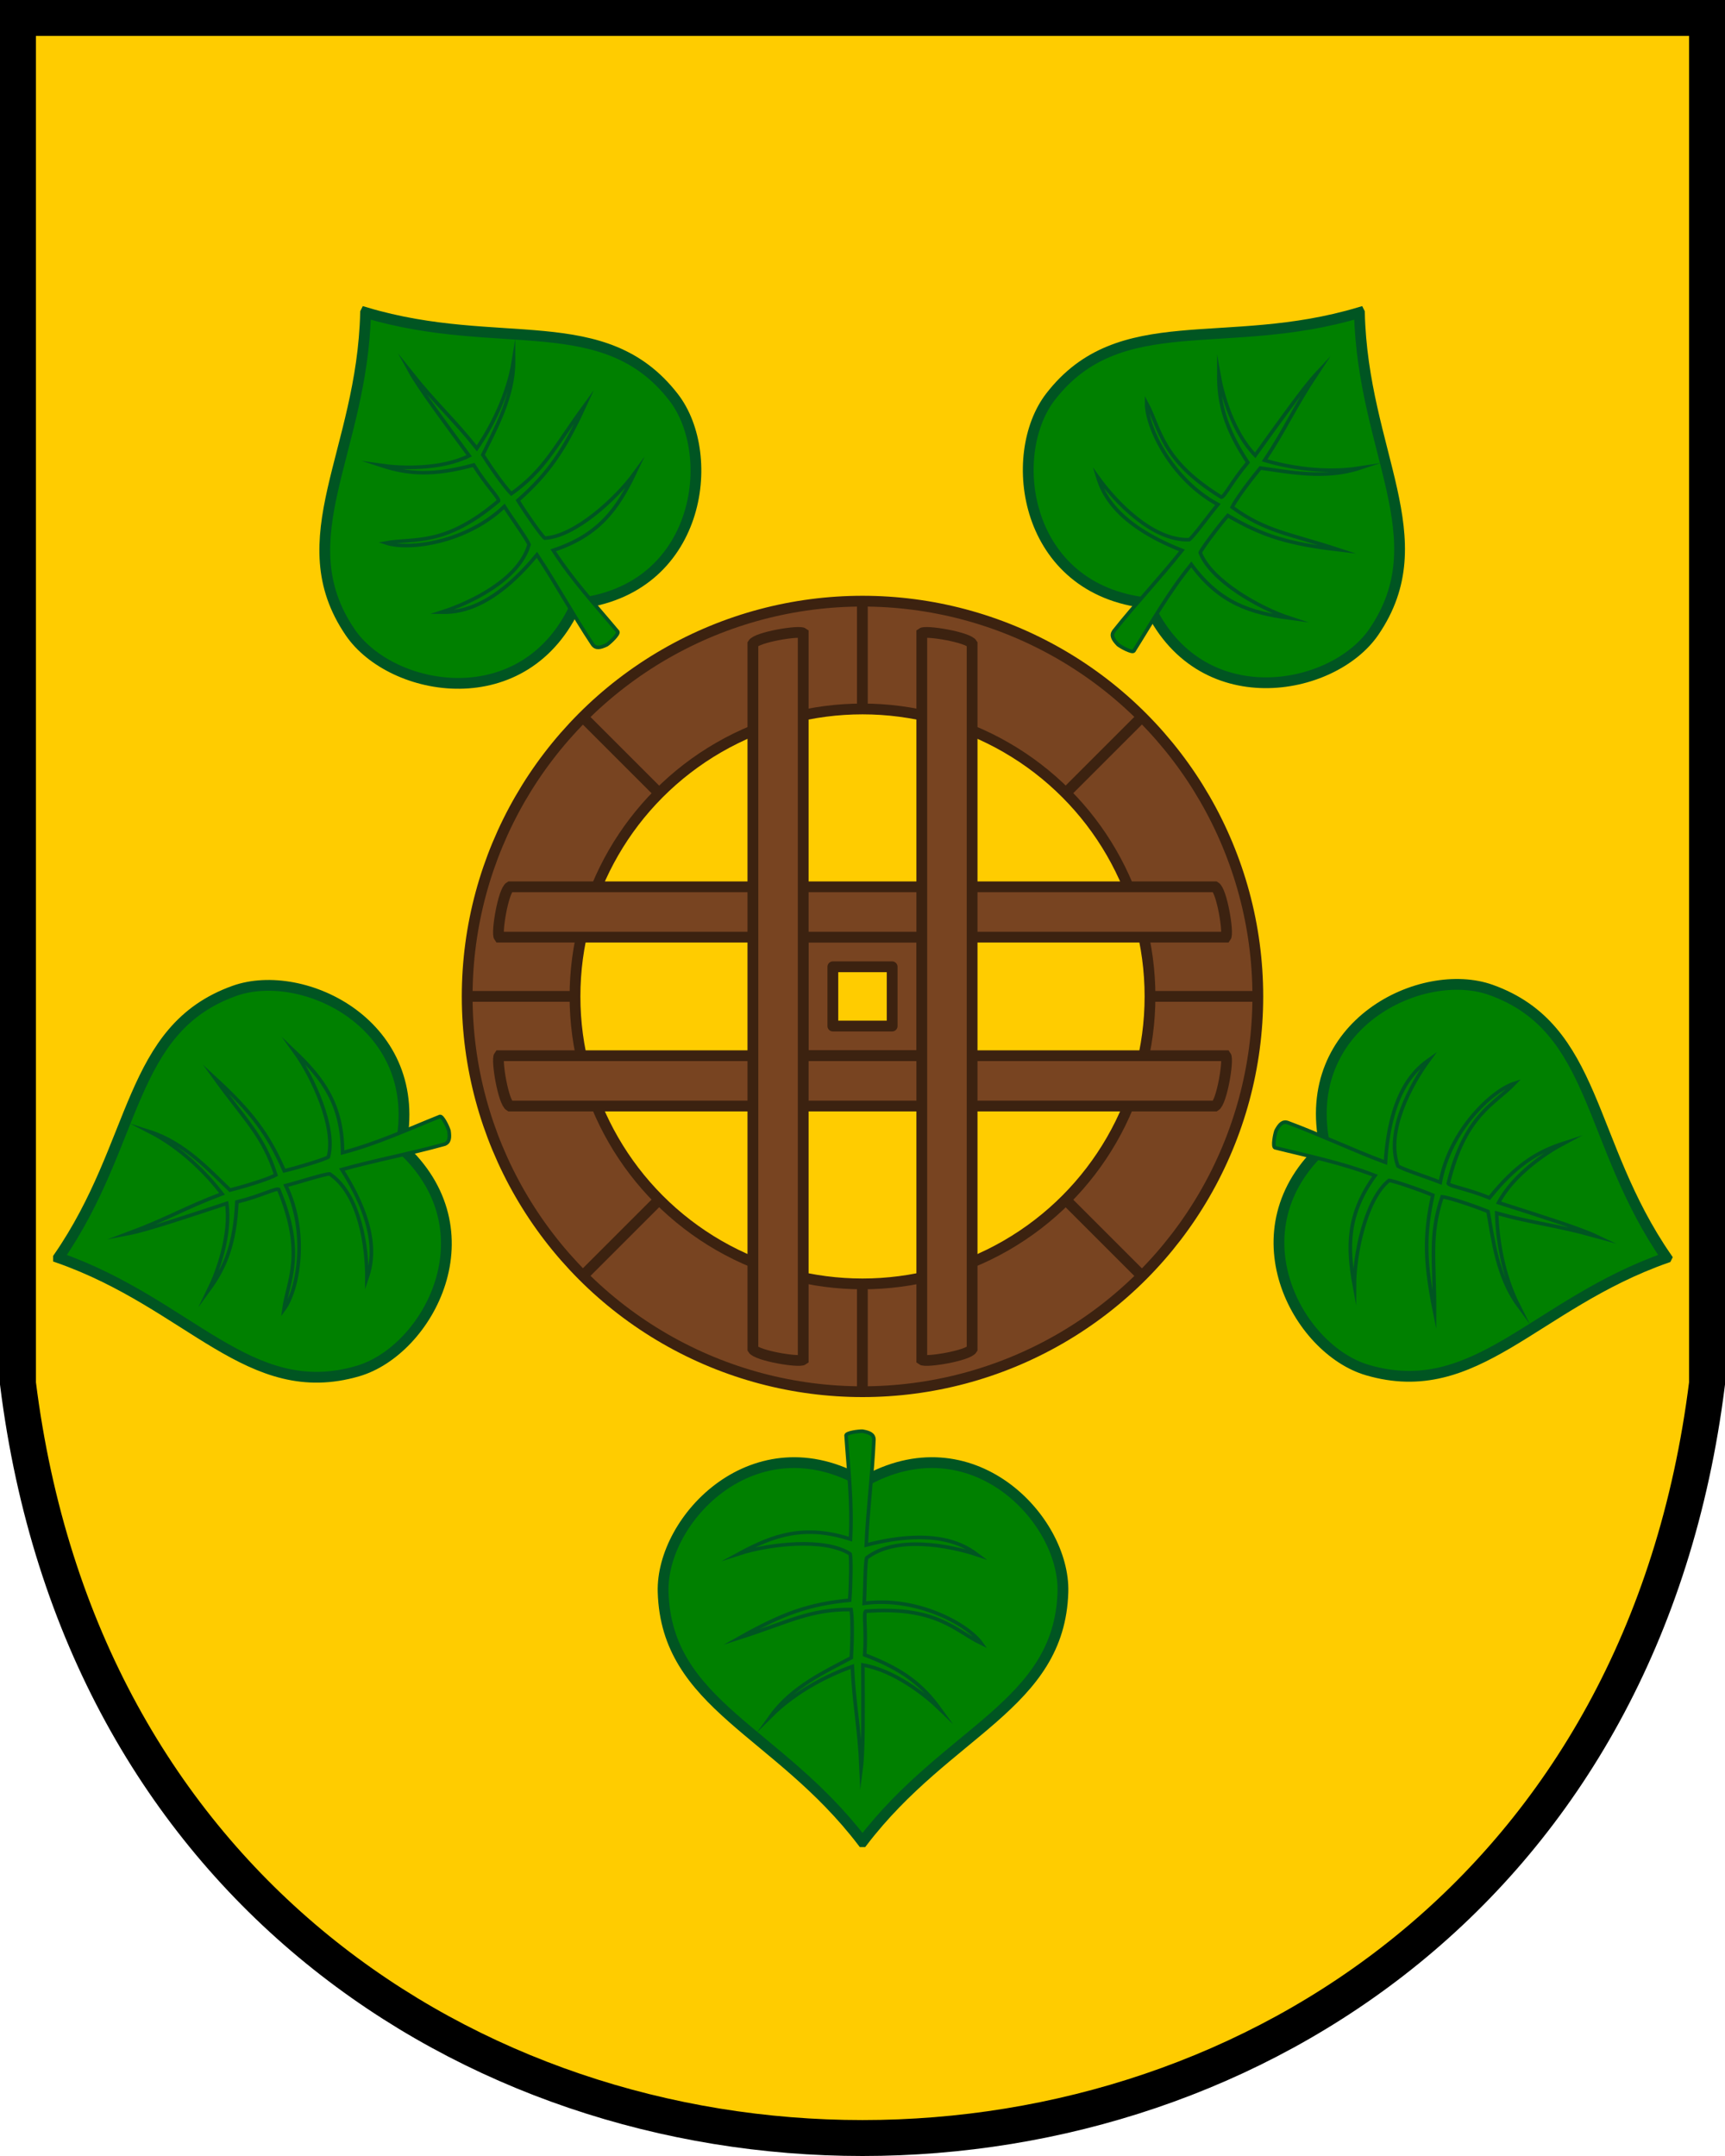 <?xml version="1.0" encoding="UTF-8"?>
<svg width="240" height="300" version="1.1" viewBox="0 0 480 600" xmlns="http://www.w3.org/2000/svg" xmlns:xlink="http://www.w3.org/1999/xlink">
	<path d="m475 5v380c-35 280-435 280-470 0v-380z" fill="#fc0" stroke="#000" stroke-width="10"/>
	<use transform="rotate(72 240 277.3)" xlink:href="#g1"/>
	<use transform="rotate(144 240 277.3)" xlink:href="#g1"/>
	<use transform="rotate(216 240 277.3)" xlink:href="#g1"/>
	<use transform="rotate(-72 240 277.3)" xlink:href="#g1"/>
	<g id="g1" transform="matrix(1 0 0 -1 38.141 605.69)" fill="#008000" stroke="#052">
		<path transform="scale(2)" d="m100.93 46.575c-11.806 15.474-27.273 18.995-27.74 34.739-0.302 10.173 12.782 23.944 27.811 15.268 15.029 8.677 28.112-5.095 27.811-15.268-0.467-15.745-16.075-19.266-27.881-34.739z" stroke-width="1.5"/>
		<path d="m205.03 205.03c-0.409-9.808-1.721-19.517-2.125-29.312 19.959 5.18 27.93-0.491 30.879-2.697-7.798 2.58-22.62 5.436-30.753-0.883-0.463-1.177-0.465-9.141-0.697-12.64 14.454 1.958 28.687-5.665 32.603-11.143-7.25 3.466-12.489 10.467-32.227 8.936-0.608-0.66 0.242-5.427-0.248-12.141 10.856-4.095 16.222-8.577 20.854-14.981-3.92 3.79-12.621 10.673-21.348 12.164 0.044-11.197 0.204-23.293-0.49-28.772-0.503 11.815-1.983 17.634-2.448 28.356-6.509-2.29-15.595-6.765-22.636-13.756 5.853 8.153 15.299 12.425 22.339 16.191 0.39 6.426 0.272 11.693-0.056 13.421-11.491 0.076-17.15-3.396-30.901-7.813 11.981 6.735 19.194 9.309 30.516 10.403 0.349 4.223 0.456 11.923 0.128 12.874-7.011 4.572-22.522 2.79-30.836 0.098 9.564 5.181 18.171 8.144 30.925 4.022 0.549 10.075-0.547 19.019-1.218 28.894 0.118 0.742 3.406 1.167 4.566 1.145 1.99-0.352 3.162-0.882 3.173-2.365z" stroke-miterlimit="24"/>
	</g>
	<g stroke="#3c2210" stroke-width="3">
		<circle cx="240" cy="277.3" r="110" fill="#784421" stroke-linecap="round" stroke-linejoin="round"/>
		<circle cx="240" cy="277.3" r="80" fill="#fc0" stroke-linecap="round" stroke-linejoin="round"/>
		<path d="m317.71 199.55-21.389 21.389m-112.78 112.78-21.329 21.329m0-155.5 21.389 21.389m112.78 112.78 21.329 21.329m-77.751-187.71v30.248m0 159.5v30.164m-109.96-109.96h30.248m159.5 0h30.164" fill="none"/>
		<path d="m223.5 260.8v33h33v-33zm8.25 8.25h16.5v16.5h-16.5z" fill="#784421" stroke-linecap="round" stroke-linejoin="round" stroke-miterlimit="24"/>
		<path d="m141.86 246.8c-1.835 1.078-3.802 12.859-2.957 14h202.2c0.845-1.141-1.122-12.922-2.957-14h-98.141z" fill="#784421"/>
		<path d="m141.86 307.8c-1.835-1.078-3.802-12.859-2.957-14h202.2c0.845 1.141-1.122 12.922-2.957 14h-98.141z" fill="#784421"/>
		<path d="m209.5 179.16c1.078-1.835 12.859-3.802 14-2.957v202.2c-1.141 0.845-12.922-1.122-14-2.957v-98.141zm61 0c-1.078-1.835-12.859-3.802-14-2.957v202.2c1.141 0.845 12.922-1.122 14-2.957v-98.141z" fill="#784421"/>
	</g>
</svg>
